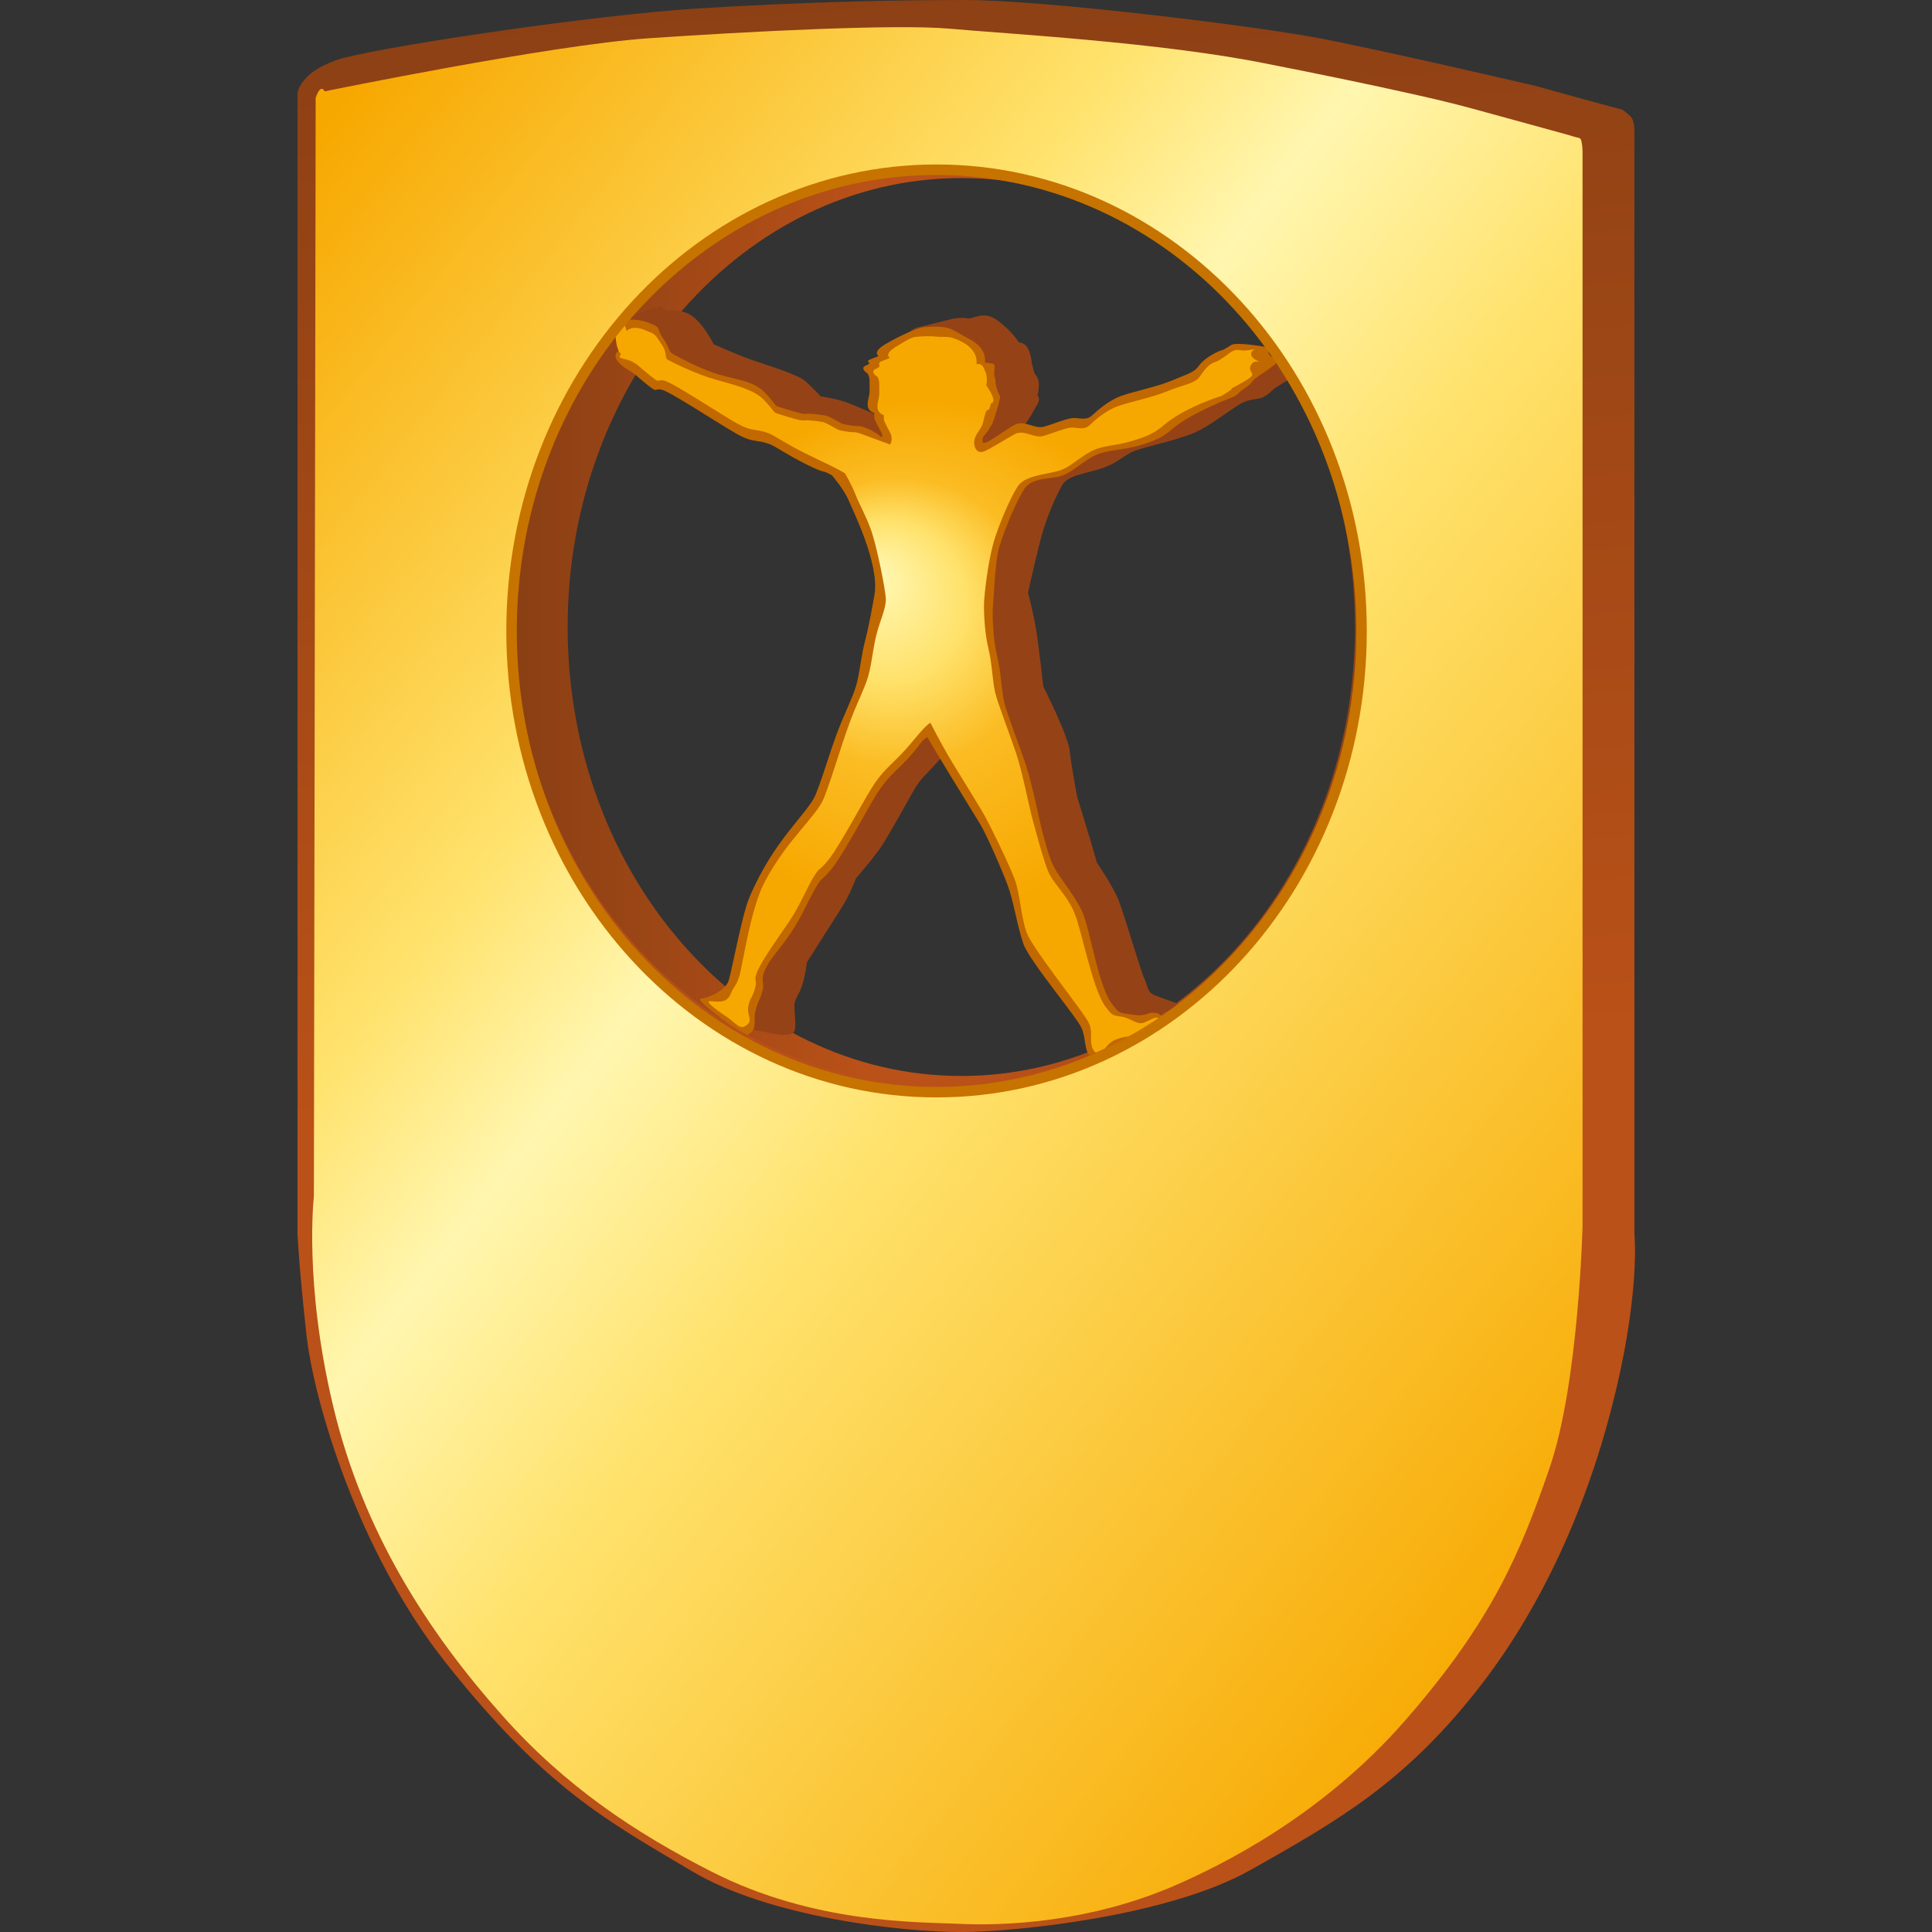 <?xml version="1.0" encoding="utf-8"?>
<!-- Generator: Adobe Illustrator 24.2.1, SVG Export Plug-In . SVG Version: 6.00 Build 0)  -->
<svg version="1.1" id="Слой_1" xmlns="http://www.w3.org/2000/svg" xmlns:xlink="http://www.w3.org/1999/xlink" x="0px" y="0px"
	 viewBox="0 0 558 558" style="enable-background:new 0 0 558 558;" xml:space="preserve">
<rect x="0" y="0" width="558" height="558" fill="#333333" stroke="none"/>
<style type="text/css">
	.st0{fill:url(#SVGID_1_);}
	.st1{fill:#954316;}
	.st2{fill:#C26800;}
	.st3{fill:url(#SVGID_2_);}
	.st4{fill:url(#SVGID_3_);}
	.st5{fill:url(#SVGID_4_);}
	.st6{fill:none;stroke:#C77300;stroke-width:3.033;}
</style>
<linearGradient id="SVGID_1_" gradientUnits="userSpaceOnUse" x1="147.746" y1="182.241" x2="393.239" y2="182.241">
	<stop  offset="0" style="stop-color:#893F14"/>
	<stop  offset="0.417" style="stop-color:#BA5118"/>
	<stop  offset="0.564" style="stop-color:#BA5118"/>
	<stop  offset="1" style="stop-color:#914215"/>
</linearGradient>
<path class="st0" d="M270.5,49.04c-67.8,0-122.75,59.64-122.75,133.2c0,73.56,54.95,133.19,122.75,133.19
	c67.79,0,122.74-59.63,122.74-133.19C393.24,108.68,338.28,49.04,270.5,49.04z M277.65,310.76c-62.79,0-113.7-58.04-113.7-129.66
	c0-71.6,50.91-129.67,113.7-129.67c62.79,0,113.68,58.06,113.68,129.67C391.33,252.72,340.44,310.76,277.65,310.76z"/>
<path class="st1" d="M180.05,91.62l10.93-3.23l1.54,1.46c0,0,4.18-1.01,7.6,1.59c3.4,2.59,6.01,7.99,6.01,7.99s6.19,2.81,10.94,4.49
	c4.76,1.68,13.24,4.16,15.54,6.19c2.29,2.03,4.42,4.36,4.42,4.36s4.72,0.75,7.26,1.66c2.55,0.93,9.67,4.05,9.67,4.05
	s-1.43-0.57-0.72-3.87c0.72-3.3,1.69-3.92,0.94-5.69c-0.75-1.77-4.71-4.48-0.94-5.84c3.78-1.38,3.75-0.28,4.7-2.49
	c0.96-2.24,2.74-3.47,4.03-5.52c1.3-2.05,3.66-2.33,3.66-2.33l9.59-2.38c0,0,2.46-0.49,4.16-0.11c1.69,0.39,4.66-2.58,8.99,0.79
	c4.35,3.37,5.89,6.14,5.89,6.14s1.95,0,2.83,2.17c0.9,2.19,0.86,3.73,0.86,3.73l0.86,3.13c0,0,1.07,0.94,1.21,2.72
	c0.14,1.8-0.38,3.58-0.38,3.58s1.04,0.85-0.07,2.66c-1.11,1.81-1.76,3.08-1.76,3.08l-2.31,3.57c0,0,1.59-0.87,2.86,1.91
	c1.27,2.79,3.32-1.14,3.32-1.14s5.32,0.05,9.16-0.69c3.83-0.75,3.53-3.13,9.26-5.26c5.73-2.16,17.65-3.9,20.28-5.64
	c2.63-1.75,3.91-1.08,6.07-3.82c2.16-2.74,1.21-2.59,4.17-4.18c2.96-1.61,4.25-3.71,6.61-3.35c2.36,0.34,4.76-0.58,4.76-0.58
	s-2.29,1.3-1.59,2.33c0.69,1.07,2.19,1.37,2.19,1.37s-0.41-0.69-1.36,1.14c-0.94,1.81-0.24,2.87-0.24,2.87l9.07-4.15l2.35,5.12
	l-4.45,2.81c0,0-2.16,2.27-3.74,2.68c-1.59,0.44-1.4,0.13-4.24,0.9c-2.84,0.77-10.02,7.21-15.59,9.37
	c-5.57,2.16-11.54,3.33-15.71,4.66c-4.17,1.31-5.14,3.6-10.47,5.38c-5.34,1.78-9.82,1.92-11.54,5.05c-1.71,3.13-3.76,7.62-5.35,12.8
	c-1.59,5.2-4.41,18.09-4.41,18.09s1.37,5.02,2.24,10.04c0.85,5.01,2.17,17.03,2.17,17.03s7.2,14.17,7.65,18.65
	c0.45,4.47,2.18,13.39,2.18,13.39l3.72,12.14l1.93,6.7c0,0,4.73,6.84,6.37,11.12c1.66,4.32,6.44,20.66,7.38,22.48
	c0.92,1.82,0.76,3.76,2.75,4.61c1.99,0.88,8.01,2.86,8.01,2.86l-20.23,8.66l-43.27-86.39c0,0-5.17,5.44-7.85,8.46
	c-2.68,3.03-4.19,3.99-6.23,7.65c-2.04,3.67-6.62,11.85-8.74,15.23c-2.14,3.37-7.79,9.89-7.79,9.89s-1.8,4.82-4.03,8.29
	c-2.23,3.51-10.12,15.93-10.12,15.93s-0.44,3.89-1.41,6.73c-0.96,2.88-2.08,3.8-2.18,5.52c-0.1,1.69,0.52,5.63,0.07,7.39
	c-0.47,1.8-4.4,1.29-4.4,1.29l-9.97-1.92l-6.79-7.62l50.88-93.8l-3.04-52.43l-23.98-16.25l-46.76-21.81l-5.68-13.82"/>
<path class="st2" d="M176.43,93.71l2.65-1.24l2.08-0.08c0,0,2.93-0.5,6.53,0.97c3.61,1.5,1.52,1.04,3.93,4.52
	c2,2.89,1.36,3.7,3.01,4.55c1.66,0.85,6.72,3.66,11.89,5.4c5.2,1.74,10.81,1.94,14.22,5.4c3.4,3.44,2.69,3.83,4.28,4.32
	c11.18,3.47,4.27,1.05,13.23,2.43c1.56,0.24,4.3,2.29,5.35,2.51c5.05,1.05,3.74,0.11,6.39,1.08c3.19,1.2,4.39,2.61,4.39,2.61
	s1.13,0.41-0.1-1.82c-1.26-2.25-1.73-3.44-1.73-3.44l-0.04-1.59c0,0-1.84-0.46-1.91-2.35c-0.06-1.85,0.66-2.62,0.56-4.74
	c-0.09-2.11,0.24-2.82-0.54-4.34c0,0-2.61-1.55-0.39-2.4c2.23-0.88-0.95-0.91,1.3-1.78c2.25-0.87,2.25-0.87,2.25-0.87
	s-2.06-1.08,1.94-3.45c4-2.39,9.47-4.79,11.21-4.92c1.74-0.1,3.65-0.24,5.82,0.05c2.18,0.27,3.37,1.37,7.46,3.53
	c5.18,2.75,4.23,6.65,4.23,6.65s0,0,2.06,0.28c1.55,0.18,0.08,2.32,0.89,4.27c0.27,0.62-0.23,2.01,1.44,5.21
	c0.38,0.74-4.32,14.62-1.84,5.38c0.17-0.69,0.36,1.49-1.53,4.39c-1,1.53-1.87,1.73-1.68,3.35c0.2,1.65,6.23-3.28,9.19-4.86
	c2.96-1.58,5.71,1.29,8.58,0.5c2.87-0.81,6.95-2.6,8.85-2.5c1.9,0.11,3.54,0.62,4.96-0.71c1.41-1.3,4.72-4.29,8.27-5.6
	c3.54-1.33,10.33-2.61,14.98-4.57c4.63-1.94,6.31-2.27,7.72-4.29c1.41-1.98,4.66-3.78,6.24-4.31c1.58-0.5,1.6-0.76,3.06-1.62
	c1.45-0.91,9.52,0.5,9.52,0.5s0.92,0.17,1.22,1.62c0.3,1.43,2.1,1.85,2.1,1.85s2.3-0.47,0,1.43c-1.71,1.43-3.14,2.3-5.32,3.84
	c-2.17,1.54-1.22,1.66-3.73,3.32c-2.51,1.61-0.88,1.58-4.94,3.12c-4.06,1.57-10.03,4.44-13.42,6.71c-3.35,2.24-3.96,3.99-10.01,6.02
	c-6.05,2-9.47,1.73-12.88,2.75c-4.24,1.27-7.42,4.89-10.91,6.39c-3.48,1.46-8.92,0.41-11.34,3.91c-2.41,3.53-5.95,12.33-7.22,16.57
	c-1.27,4.28-1.5,11.86-1.94,17.6c-0.21,2.61,0.08,9.67,1.23,14.27c1.15,4.61,1.23,9.96,2.06,13.34c0.82,3.4,4.28,12.27,6.2,17.92
	c1.89,5.65,4.24,17.6,4.95,20.02c0.75,2.41,1.52,6.27,3.15,9.51c1.66,3.24,5.87,7.99,8.17,12.91c2.3,4.91,4.62,21.45,8.56,26.61
	c2.03,2.67,2.03,2.67,4.73,3.03c2.7,0.39,3.8,0.63,5.77-0.12c1.99-0.77,4.84,0.17,4.49,2.62c-0.38,2.48,0,3.33-3.54,4.3
	c-3.54,0.95-6.34,0.95-9.02,1.91c-4.04,1.49-6.23,6.23-8.43,3.86c-2.18-2.35-1.28-5.41-2.75-8.62
	c-1.47-3.24-14.95-19.17-16.73-24.17c-1.78-5.01-2.86-12.46-4.57-17c-1.71-4.54-5.82-14.04-7.88-17.52
	c-2.09-3.48-5.25-8.53-8.78-14.33c-3.54-5.81-6.55-10.89-6.55-10.89c-1.89,0.98-2.15,2.55-5.7,6.28c-3.55,3.75-5.89,5.29-9.01,10.29
	c-3.07,4.98-9.49,17.14-12.74,21.23c-3.23,4.09-2.61,1.97-4.79,5.67c-2.17,3.71-4.1,8.57-7.3,13.26c-3.21,4.68-5.88,7.16-7.38,10.6
	c-1.5,3.45,0.24,3.21-0.88,6.59c-1.11,3.42-1.13,2.29-1.83,5.2c-0.68,2.9,0.53,4.7-1.47,6.36c-2.01,1.64-3.24-0.62-5.72-2.27
	c-2.46-1.67-10.25-7.57-8.65-7.65c1.61-0.07,7.2-2.16,8.14-5.34c0.93-3.2,3.87-18.91,5.83-23.62c7.05-17.01,17.04-24.53,19.3-30.12
	c2.64-6.59,4.55-14.14,7.52-21.16c2.99-6.99,3.81-8.5,4.61-12.12c0.78-3.6,1.06-7.09,2.11-11.04c1.05-3.94,2.22-10.49,2.69-13.17
	c1.6-8.97-6.28-24.52-7.46-27.41c-1.17-2.94-4.76-7.16-4.76-7.16c-3.5-2.05-1.03,0-7.26-3.12c-6.22-3.12-9.03-5.27-10.89-5.98
	c-3.87-1.42-4.6-0.18-9.51-2.99c-4.93-2.78-18.94-12.03-21.49-12.67c-2.56-0.6-0.82,1.31-4.54-1.69c-3.73-3.04-3-2.78-5.07-3.94
	c-2.06-1.17-4.93-3.65-3.35-5.24c1.57-1.56-0.47-0.62,1.57-1.56c2.06-0.95-3.16-3-3.16-3s-1.9-2.46,0.92-1.43
	C180.42,96.76,176.43,93.71,176.43,93.71z"/>
<radialGradient id="SVGID_2_" cx="273.234" cy="199.038" r="100.445" fx="253.124" fy="166.049" gradientTransform="matrix(0.976 0 0 1 4.544 -0.063)" gradientUnits="userSpaceOnUse">
	<stop  offset="0.025" style="stop-color:#FFF6AF"/>
	<stop  offset="0.227" style="stop-color:#FFE26C"/>
	<stop  offset="0.417" style="stop-color:#FBBC23"/>
	<stop  offset="0.742" style="stop-color:#F7A800"/>
</radialGradient>
<path class="st3" d="M180.22,93.37l0.78,2.2c0,0,1.57-1.74,5.06-0.31c3.48,1.42,2.7,0.84,5.04,4.21c1.94,2.81,0.46,3.77,2.05,4.6
	c1.61,0.84,6.43,3.23,11.44,4.92c5.01,1.66,12.57,2.99,15.86,6.33c3.29,3.32,2.6,3.69,4.16,4.17c10.79,3.37,4.11,1.03,12.78,2.35
	c1.5,0.23,4.15,2.21,5.16,2.43c4.88,1.02,3.6,0.12,6.17,1.04c3.1,1.16,8.35,3.07,8.35,3.07s1.1-1.48-0.11-3.67
	c-1.2-2.17-1.66-3.33-1.66-3.33l-0.05-1.53c0,0-1.78-0.43-1.82-2.26c-0.06-1.81,0.62-2.54,0.53-4.58c-0.09-2.04,0.22-2.75-0.52-4.16
	c0,0-2.52-1.52-0.37-2.36c2.13-0.85-0.38-1.43,1.78-2.25c2.18-0.84,2.18-0.84,2.18-0.84s-1.99-1.03,1.88-3.35
	c3.86-2.32,4.48-2.7,6.17-2.81c1.69-0.12,3.53-0.23,5.63,0.01c2.11,0.26,3.24-0.57,7.2,1.53c5.01,2.64,4.1,6.42,4.1,6.42
	s1.39-0.48,2.11,1.06c0.71,1.54,0.98,2.4,0.88,4.09c-0.09,1.72-0.66-0.19,1.11,2.97c2.07,3.66-0.49,3.2-0.49,3.2s1.26-2.03,0.2,1.31
	c-0.41,1.3-0.74-0.31-1.34,1.96c-0.61,2.28-0.54,2.78-1.5,4.24c-0.96,1.49-1.8,2.63-1.61,4.2c0.18,1.59,1.1,2.75,2.78,2.17
	c1.68-0.61,6.02-3.44,8.87-4.98c2.87-1.51,5.52,1.27,8.28,0.5c2.77-0.76,6.7-2.53,8.55-2.43c1.85,0.13,3.44,0.62,4.8-0.65
	c1.36-1.3,4.56-4.17,7.98-5.44c3.42-1.27,9.96-2.53,14.48-4.39c4.49-1.87,7.97-2.2,9.32-4.13c1.36-1.95,2.65-3.68,4.17-4.18
	c1.52-0.5,1.54-0.74,2.96-1.61c1.4-0.85,2.55-2.35,4.38-1.96c1.85,0.38,4.82-0.39,4.82-0.39s-1.65,0.43-1.36,1.81
	c0.29,1.39,3.1,2.16,3.1,2.16s-2.42-1.11-3.29,0.89c-0.88,1.97,1.71,2.11-0.39,3.62c-2.1,1.47-5.52,3.17-5.52,3.17
	s1.55-0.63-0.89,0.95c-2.42,1.57-0.83,0.59-4.76,2.09c-3.93,1.5-7.83,3.33-11.09,5.52c-3.27,2.17-3.83,3.84-9.68,5.81
	c-5.86,1.93-8.21,1.7-11.5,2.67c-4.1,1.24-7.18,4.73-10.54,6.17c-3.36,1.43-10.47,1.36-12.81,4.76c-2.33,3.39-5.76,11.88-6.98,16.01
	c-1.21,4.1-2.38,11.43-2.8,16.97c-0.2,2.55,0.09,9.35,1.19,13.79c1.1,4.44,1.19,9.6,1.99,12.9c0.79,3.28,4.14,11.85,5.98,17.31
	c1.86,5.46,4.12,17.01,4.81,19.34c0.69,2.31,3.3,12.69,4.89,15.81c1.6,3.13,4.75,5.83,6.95,10.57c2.22,4.76,5.4,22.65,9.2,27.64
	c1.95,2.57,1.95,2.57,4.56,2.91c2.61,0.36,4.61,2.51,6.52,1.76c1.91-0.7,4.69-2.69,4.31-0.32c-0.36,2.42,0,2.27-3.41,3.21
	c-3.41,0.91-6.11,0.94-8.7,1.86c-3.91,1.42-4.18,5.99-6.29,3.72c-2.12-2.3-0.32-5.24-1.74-8.33c-1.41-3.12-16.28-21.37-18.01-26.2
	c-1.72-4.84-1.82-11.08-3.48-15.47c-1.66-4.4-7.49-16.42-9.49-19.75c-2-3.35-5.06-8.25-8.48-13.85c-3.41-5.63-6.32-11.49-6.32-11.49
	c-1.83,0.96-4.85,5.31-8.29,8.91c-3.43,3.61-5.7,5.13-8.69,9.94c-3,4.82-9.19,16.55-12.31,20.52c-3.12,3.93-2.53,1.9-4.63,5.46
	c-2.09,3.57-3.96,8.27-7.06,12.82c-3.09,4.53-7.52,10.72-8.97,14.04c-1.44,3.32,0.23,2.14-0.85,5.43c-1.07,3.27-1.09,1.72-1.75,4.54
	c-0.66,2.81,1.43,4.06-0.51,5.66c-1.94,1.6-3.12-0.56-5.51-2.2c-2.39-1.6-6.73-4.63-5.17-4.7c1.54-0.07,4.76,0.96,5.95-1.93
	c1.19-2.85,1.72-2.36,2.64-5.44c0.89-3.07,3.21-19.41,7.27-27.09c6.44-12.21,14.94-18.85,17.12-24.23c2.55-6.38,5.93-18.52,8.8-25.3
	c2.89-6.77,3.67-8.23,4.44-11.7c0.76-3.47,1.03-6.85,2.05-10.65c1.01-3.83,2.7-7.27,2.58-9.92c-0.11-2.62-2.63-15.37-4.32-19.98
	c-1.69-4.59-3.24-7.03-4.42-10.06c-1.19-3.05-3.07-6.17-3.07-6.17c-3.38-2.01-5.63-2.86-11.65-5.87c-6.01-3.01-8.72-5.09-10.51-5.75
	c-3.74-1.4-4.45-0.22-9.21-2.9c-4.75-2.69-18.28-11.65-20.76-12.23c-2.48-0.62-0.79,1.23-4.38-1.67c-3.6-2.91-2.9-2.68-4.9-3.81
	c-1.98-1.11-4.76-0.69-3.23-2.19c1.52-1.5,1.07-4.36,1.52-1.5c0.46,2.84-2.55,2.85-3.05-2.89C177.62,94.6,180.22,93.37,180.22,93.37
	z"/>
<linearGradient id="SVGID_3_" gradientUnits="userSpaceOnUse" x1="262.35" y1="-27.215" x2="310.366" y2="620.359">
	<stop  offset="0" style="stop-color:#893F14"/>
	<stop  offset="0.528" style="stop-color:#BA5118"/>
</linearGradient>
<path class="st4" d="M472.05,356.49c0,0-0.01-314.01,0-318.38c0.02-4.35-1.22-4.59-3.47-6.44c0,0-2.57-0.58-25.24-6.9
	c0,0-44.83-10.43-62.61-13.79C362.95,7.59,301.99,0,278.72,0c-20.35,0-47.77,0.56-78.67,2.55c-27.1,1.76-84.66,10.03-101.17,14.27
	c0,0-6.51,1.81-9.84,5.05c-3.33,3.2-3.12,5.4-3.12,5.4v329.13c0,0,0.47,9.99,2.6,29.18c2.13,19.21,14.94,62.71,40.13,94.53
	c28.82,36.38,46.43,45.6,71.25,60.36c22.38,13.29,60.46,17.59,78.18,17.54c14.59-0.06,59.01-4.35,83.11-17.93
	c24.91-14.04,43.9-24.84,64.98-51.39c21.07-26.51,33.82-58.51,40.67-87.63C473.69,371.92,472.05,356.49,472.05,356.49z
	 M271.4,313.31c-67.8,0-122.75-59.65-122.75-133.21c0-73.55,54.95-133.21,122.75-133.21c67.78,0,122.75,59.66,122.75,133.21
	C394.15,253.66,339.18,313.31,271.4,313.31z"/>
<linearGradient id="SVGID_4_" gradientUnits="userSpaceOnUse" x1="58.898" y1="80.791" x2="489.191" y2="416.725">
	<stop  offset="0" style="stop-color:#F7A800"/>
	<stop  offset="0.307" style="stop-color:#FFE26C"/>
	<stop  offset="0.417" style="stop-color:#FFF6AF"/>
	<stop  offset="0.564" style="stop-color:#FFE26C"/>
	<stop  offset="1" style="stop-color:#F7A800"/>
</linearGradient>
<path class="st5" d="M456.75,40.85c-0.33-1.38-0.5-0.77-3.36-1.75c0,0-11.28-3.13-28.79-7.91c-17.52-4.78-58.19-12.67-58.19-12.67
	c-30.38-6.26-76.28-8.79-91.94-10.22c-15.66-1.43-58.71,0.81-87.13,2.75C158.92,13,93.75,26.39,93.75,26.39s-1.04-2.55-2.58,1.85
	l-0.51,317.38c0,0-2.98,24.96,5.66,60.9c8.63,35.97,27.2,64.76,48.79,88.98c18.17,20.42,38.19,33.77,60.38,45.06
	c29.63,15.09,59.36,14.51,71.46,15.08c12.11,0.59,37.91-0.09,63.78-11.68c10.7-4.81,40.53-18.74,65.41-47.4
	c24.91-28.62,32.96-48.05,41.41-72.59c8.46-24.58,9.52-69.96,9.52-69.96V43.87C457.08,43.87,457.08,42.22,456.75,40.85z M271.48,315
	c-67.78,0-122.75-59.65-122.75-133.2c0-73.56,54.97-133.22,122.75-133.22c67.8,0,122.74,59.66,122.74,133.22
	C394.22,255.36,339.28,315,271.48,315z"/>
<path class="st6" d="M393.24,182.25c0,73.56-54.95,133.19-122.74,133.19c-67.8,0-122.75-59.63-122.75-133.19
	c0-73.56,54.95-133.23,122.75-133.23C338.28,49.02,393.24,108.68,393.24,182.25z"/>
</svg>
